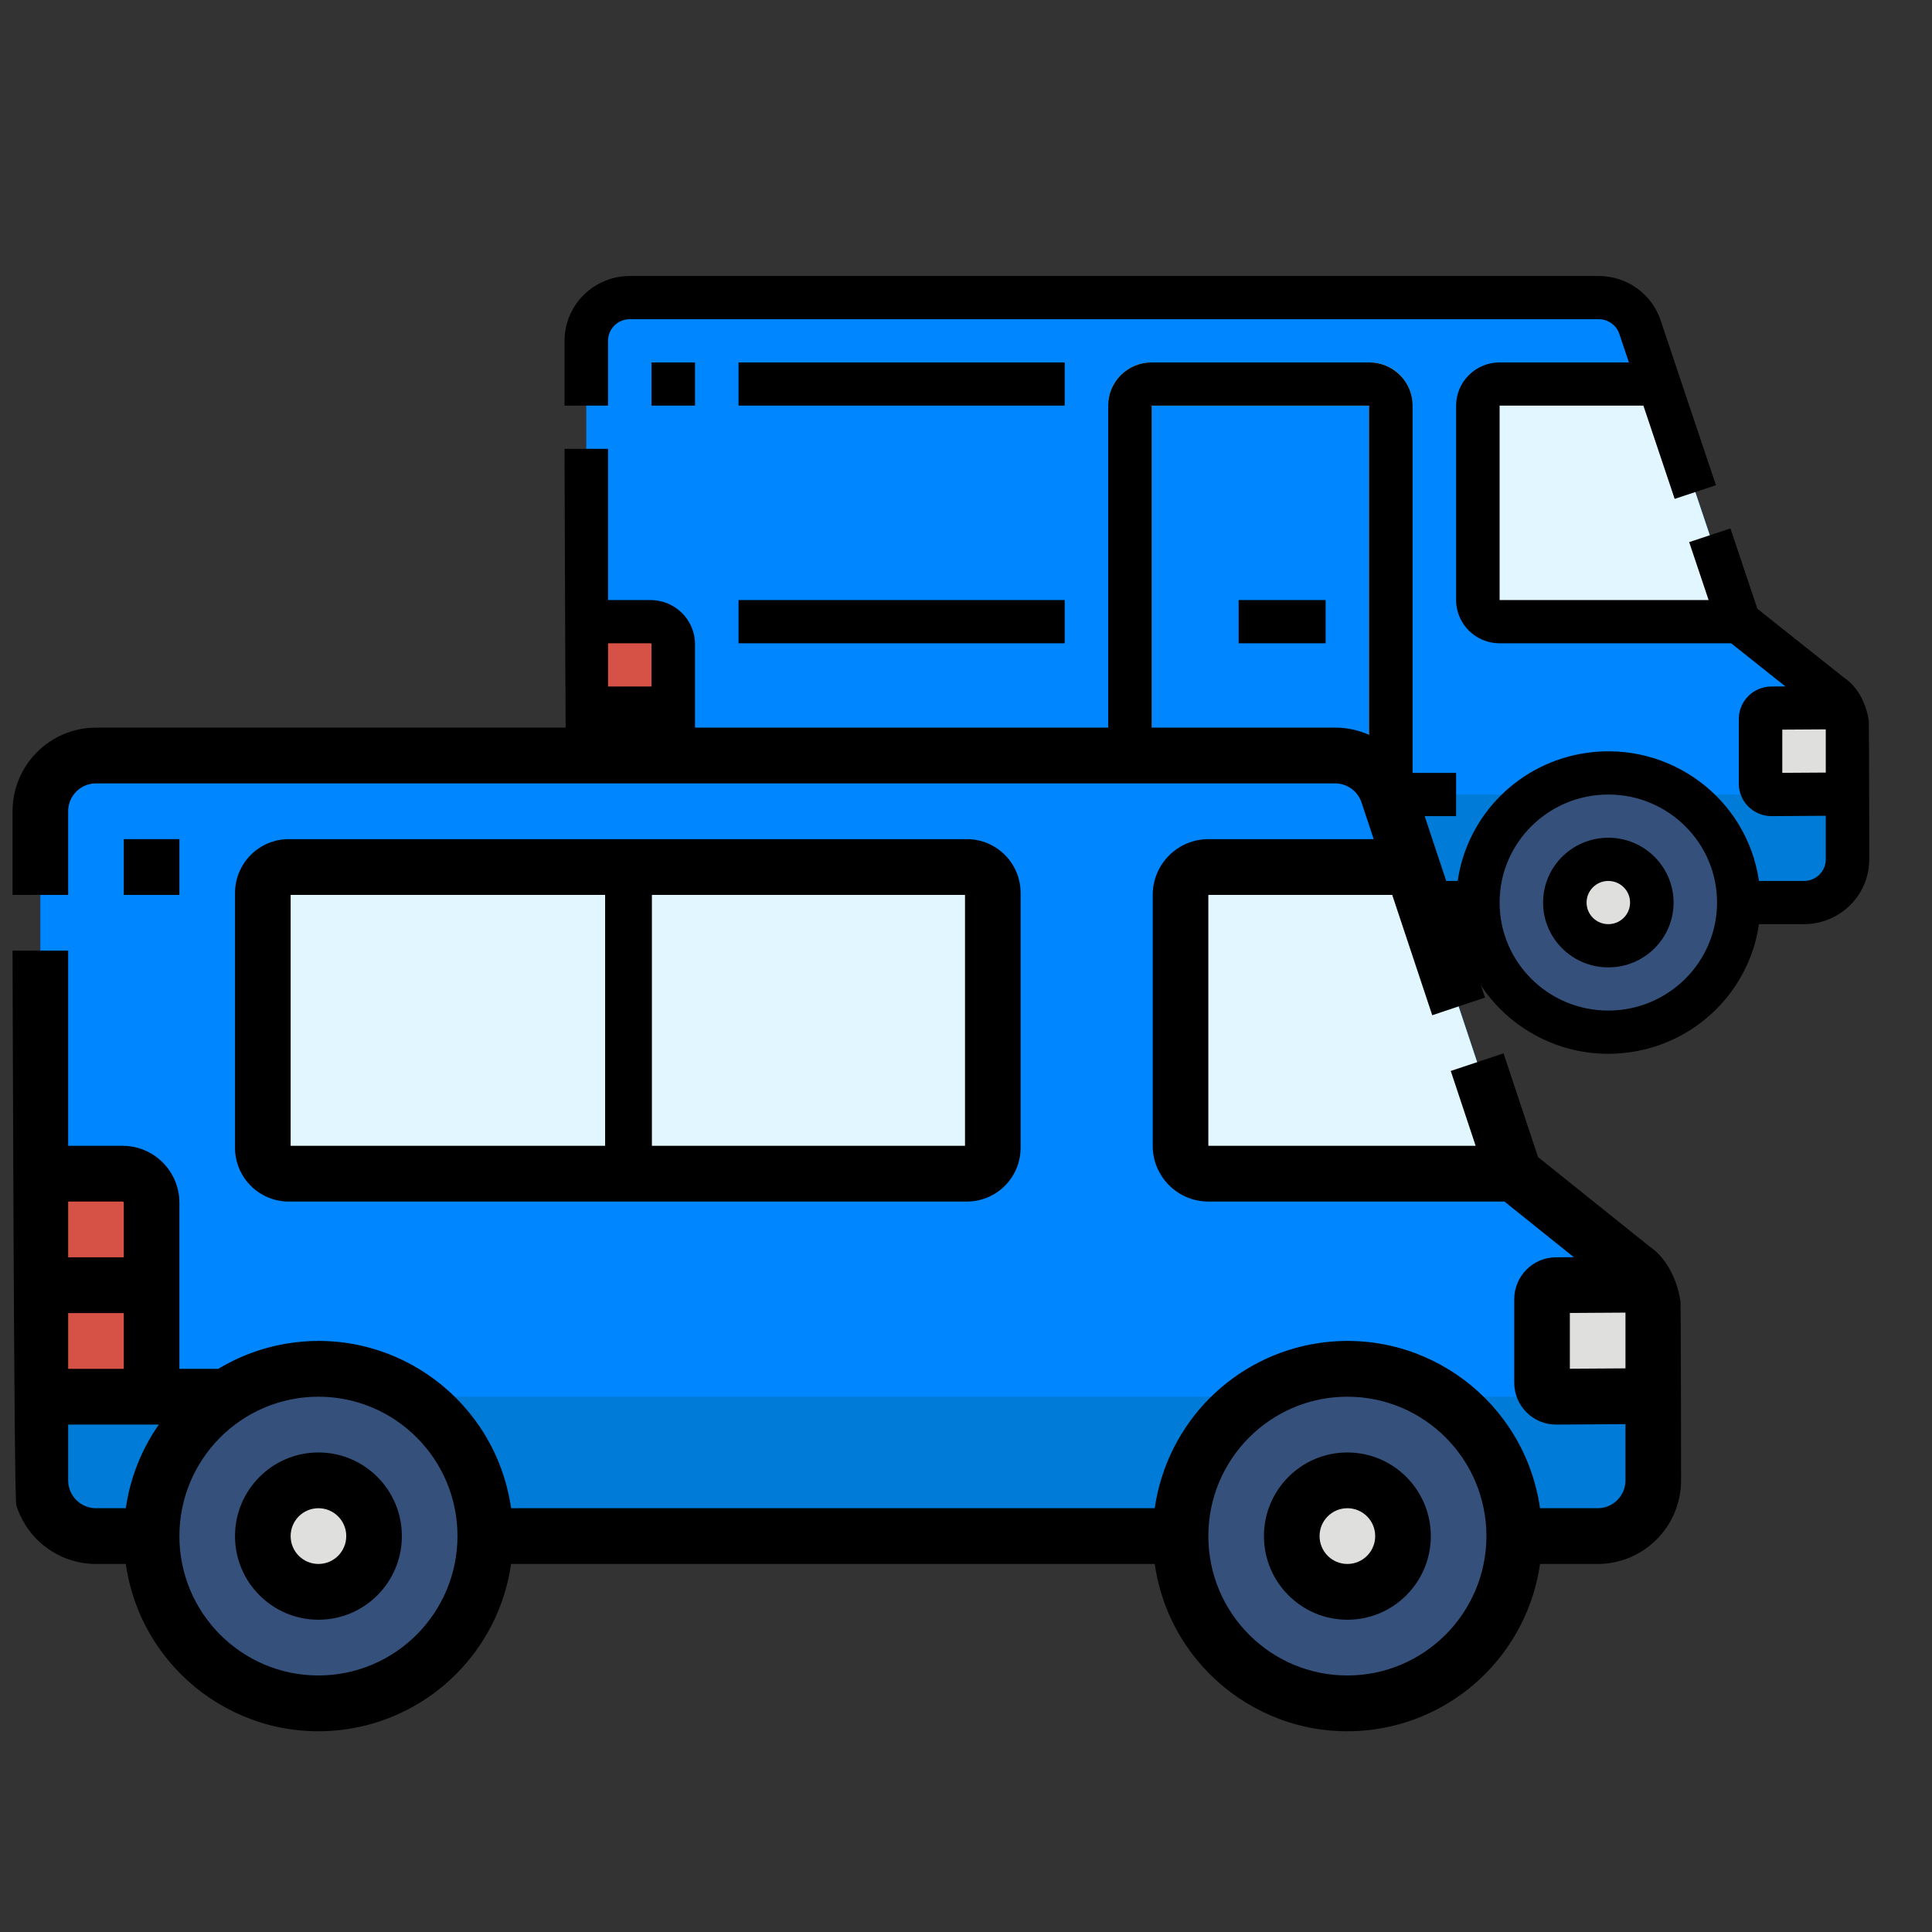 <svg width="154" height="154" viewBox="0 0 154 154" fill="none" xmlns="http://www.w3.org/2000/svg">
<rect x="0" y="0" width="154" height="154" fill="#333333" stroke="none"/>
<g clip-path="url(#clip0)">
<path d="M147.267 58.099V68.498C147.267 70.401 145.715 71.943 143.8 71.943H50.2C48.285 71.943 46.733 70.401 46.733 68.498V27.166C46.733 25.264 48.285 23.722 50.2 23.722H127.435C128.928 23.722 130.252 24.672 130.724 26.077L132.245 30.611L138.6 49.555L145.967 55.41C146.788 56.064 147.267 57.053 147.267 58.099Z" fill="#0086FF"/>
<path d="M46.733 63.332H147.267V68.498C147.267 70.401 145.715 71.943 143.8 71.943H50.2C48.285 71.943 46.733 70.401 46.733 68.498V63.332Z" fill="#007CD8"/>
<path d="M64.067 82.276C69.81 82.276 74.466 77.65 74.466 71.943C74.466 66.236 69.81 61.61 64.067 61.61C58.323 61.61 53.666 66.236 53.666 71.943C53.666 77.65 58.323 82.276 64.067 82.276Z" fill="#34507B"/>
<path d="M64.067 75.387C65.981 75.387 67.533 73.845 67.533 71.943C67.533 70.04 65.981 68.498 64.067 68.498C62.152 68.498 60.6 70.04 60.6 71.943C60.6 73.845 62.152 75.387 64.067 75.387Z" fill="#DFDFDD"/>
<path d="M128.2 82.276C133.944 82.276 138.6 77.65 138.6 71.943C138.6 66.236 133.944 61.61 128.2 61.61C122.456 61.61 117.8 66.236 117.8 71.943C117.8 77.65 122.456 82.276 128.2 82.276Z" fill="#34507B"/>
<path d="M128.2 75.387C130.115 75.387 131.667 73.845 131.667 71.943C131.667 70.04 130.115 68.498 128.2 68.498C126.285 68.498 124.733 70.04 124.733 71.943C124.733 73.845 126.285 75.387 128.2 75.387Z" fill="#DFDFDD"/>
<path d="M138.6 49.555H119.533C118.575 49.555 117.8 48.784 117.8 47.833V32.333C117.8 31.381 118.575 30.611 119.533 30.611H132.245L138.6 49.555Z" fill="#E1F6FF"/>
<path d="M147.267 58.099V63.293L141.2 63.332C140.721 63.332 140.333 62.947 140.333 62.471V57.304C140.333 56.829 140.721 56.443 141.2 56.443L146.82 56.409C147.113 56.925 147.267 57.507 147.267 58.099Z" fill="#DFDFDD"/>
<path d="M53.667 63.332H46.733V49.555H51.862C52.859 49.555 53.667 50.358 53.667 51.348V63.332Z" fill="#D65246"/>
<path d="M112.6 71.943H109.133V32.333H91.8V71.943H88.334V32.333C88.336 30.432 89.887 28.891 91.8 28.889H109.133C111.047 28.891 112.598 30.432 112.6 32.333V71.943Z" fill="#F99E0C"/>
<path d="M64.067 66.776C61.196 66.776 58.867 69.09 58.867 71.943C58.867 74.795 61.196 77.109 64.067 77.109C66.938 77.109 69.267 74.795 69.267 71.943C69.264 69.09 66.938 66.778 64.067 66.776ZM64.067 73.665C63.109 73.665 62.333 72.894 62.333 71.943C62.333 70.991 63.109 70.221 64.067 70.221C65.024 70.221 65.8 70.991 65.8 71.943C65.8 72.894 65.024 73.665 64.067 73.665ZM128.2 66.776C125.329 66.776 123 69.09 123 71.943C123 74.795 125.329 77.109 128.2 77.109C131.071 77.109 133.4 74.795 133.4 71.943C133.398 69.09 131.071 66.778 128.2 66.776ZM128.2 73.665C127.242 73.665 126.467 72.894 126.467 71.943C126.467 70.991 127.242 70.221 128.2 70.221C129.158 70.221 129.933 70.991 129.933 71.943C129.933 72.894 129.158 73.665 128.2 73.665ZM84.867 32.333H58.867V28.889H84.867V32.333ZM55.4 32.333H51.933V28.889H55.4V32.333ZM148.957 57.44C148.954 57.425 148.952 57.412 148.95 57.397C148.781 56.181 148.112 54.768 147.05 54.065L140.082 48.528L137.933 42.121L134.644 43.211L136.195 47.832H119.533V32.333H130.995L133.489 39.766L136.778 38.677L132.369 25.533C131.66 23.421 129.673 21.998 127.435 22H50.2C47.329 22.002 45.002 24.314 45 27.166V32.333H48.467V27.166C48.467 26.215 49.242 25.444 50.2 25.444H127.435C128.181 25.444 128.844 25.918 129.08 26.622L129.84 28.889H119.533C117.62 28.891 116.069 30.432 116.067 32.333V47.832C116.069 49.733 117.62 51.275 119.533 51.277H137.991L142.316 54.715L141.2 54.721C139.766 54.723 138.602 55.879 138.6 57.304V62.471C138.602 63.9 139.772 65.056 141.211 65.054L145.533 65.026V68.498C145.533 69.45 144.758 70.221 143.8 70.221H140.208C139.252 63.631 133.101 59.061 126.469 60.01C121.143 60.772 116.959 64.929 116.192 70.221H112.6V65.054H116.067V61.61H112.6V32.333C112.598 30.432 111.047 28.891 109.133 28.889H91.8C89.887 28.891 88.335 30.432 88.333 32.333V61.61H76.2V65.054H88.333V70.221H76.074C75.121 63.635 68.976 59.063 62.346 60.01C60.747 60.239 59.209 60.783 57.825 61.61H55.4V51.348C55.398 49.408 53.814 47.835 51.862 47.832H48.467V35.777H45C45 35.777 45.082 69.549 45.234 70.033C45.912 72.192 47.925 73.663 50.2 73.665H52.059C53.014 80.254 59.166 84.825 65.798 83.875C71.124 83.113 75.307 78.956 76.074 73.665H116.192C117.148 80.254 123.299 84.825 129.931 83.875C135.257 83.113 139.441 78.956 140.208 73.665H143.8C146.671 73.661 148.996 71.351 149 68.498C149 68.498 148.987 57.681 148.961 57.474C148.959 57.462 148.959 57.451 148.957 57.44ZM48.467 51.277H51.862C51.901 51.277 51.933 51.309 51.933 51.348V54.721H48.467V51.277ZM48.467 58.165H51.933V61.61H48.467V58.165ZM52.059 70.221H50.2C49.242 70.221 48.467 69.45 48.467 68.498V65.054H54.117C53.034 66.591 52.328 68.363 52.059 70.221ZM64.067 80.553C59.281 80.553 55.4 76.698 55.4 71.943C55.4 67.187 59.281 63.332 64.067 63.332C68.853 63.332 72.733 67.187 72.733 71.943C72.729 76.696 68.851 80.549 64.067 80.553ZM109.133 70.221H91.8V32.333H109.133V70.221ZM128.2 80.553C123.414 80.553 119.533 76.698 119.533 71.943C119.533 67.187 123.414 63.332 128.2 63.332C132.986 63.332 136.867 67.187 136.867 71.943C136.862 76.696 132.984 80.549 128.2 80.553ZM145.533 61.582L142.067 61.603V58.159L145.533 58.137V61.582ZM58.867 47.832H84.867V51.277H58.867V47.832ZM105.667 51.277H98.733V47.832H105.667V51.277Z" fill="black"/>
</g>
<g clip-path="url(#clip1)">
<path d="M131.783 104.579V117.998C131.783 120.453 129.8 122.442 127.35 122.442H7.65C5.201 122.442 3.217 120.453 3.217 117.998V64.666C3.217 62.211 5.201 60.222 7.65 60.222H106.422C108.331 60.222 110.024 61.447 110.628 63.261L112.573 69.111L120.7 93.554L130.121 101.11C131.171 101.954 131.783 103.229 131.783 104.579Z" fill="#0086FF"/>
<path d="M3.217 111.331H131.783V117.998C131.783 120.453 129.8 122.442 127.35 122.442H7.65C5.201 122.442 3.217 120.453 3.217 117.998V111.331Z" fill="#007CD8"/>
<path d="M25.384 135.775C32.729 135.775 38.684 129.806 38.684 122.442C38.684 115.079 32.729 109.109 25.384 109.109C18.038 109.109 12.084 115.079 12.084 122.442C12.084 129.806 18.038 135.775 25.384 135.775Z" fill="#34507B"/>
<path d="M25.384 126.887C27.832 126.887 29.817 124.897 29.817 122.442C29.817 119.988 27.832 117.998 25.384 117.998C22.935 117.998 20.95 119.988 20.95 122.442C20.95 124.897 22.935 126.887 25.384 126.887Z" fill="#DFDFDD"/>
<path d="M107.4 135.775C114.745 135.775 120.7 129.806 120.7 122.442C120.7 115.079 114.745 109.109 107.4 109.109C100.055 109.109 94.1 115.079 94.1 122.442C94.1 129.806 100.055 135.775 107.4 135.775Z" fill="#34507B"/>
<path d="M107.4 126.887C109.849 126.887 111.833 124.897 111.833 122.442C111.833 119.988 109.849 117.998 107.4 117.998C104.952 117.998 102.967 119.988 102.967 122.442C102.967 124.897 104.952 126.887 107.4 126.887Z" fill="#DFDFDD"/>
<path d="M120.7 93.554H96.317C95.092 93.554 94.1 92.56 94.1 91.332V71.333C94.1 70.105 95.092 69.111 96.317 69.111H112.573L120.7 93.554Z" fill="#E1F6FF"/>
<path d="M131.784 104.579V111.281L124.025 111.331C123.413 111.331 122.917 110.834 122.917 110.22V103.554C122.917 102.94 123.413 102.443 124.025 102.443L131.213 102.398C131.587 103.065 131.784 103.815 131.784 104.579Z" fill="#DFDFDD"/>
<path d="M12.084 111.331H3.217V93.554H9.775C11.05 93.554 12.084 94.59 12.084 95.868V111.331Z" fill="#D65246"/>
<path d="M25.383 115.776C21.712 115.776 18.733 118.762 18.733 122.442C18.733 126.123 21.712 129.109 25.383 129.109C29.055 129.109 32.033 126.123 32.033 122.442C32.031 118.762 29.055 115.779 25.383 115.776ZM25.383 124.664C24.159 124.664 23.167 123.67 23.167 122.442C23.167 121.214 24.159 120.22 25.383 120.22C26.608 120.22 27.6 121.214 27.6 122.442C27.6 123.67 26.608 124.664 25.383 124.664Z" fill="black"/>
<path d="M107.4 115.776C103.729 115.776 100.75 118.762 100.75 122.442C100.75 126.123 103.729 129.109 107.4 129.109C111.071 129.109 114.05 126.123 114.05 122.442C114.047 118.762 111.071 115.779 107.4 115.776ZM107.4 124.664C106.175 124.664 105.183 123.67 105.183 122.442C105.183 121.214 106.175 120.22 107.4 120.22C108.625 120.22 109.617 121.214 109.617 122.442C109.617 123.67 108.625 124.664 107.4 124.664Z" fill="black"/>
<path d="M133.95 103.773C133.947 103.76 133.947 103.743 133.945 103.729C133.942 103.71 133.939 103.693 133.936 103.673C133.72 102.104 132.864 100.282 131.506 99.374L122.595 92.229L119.847 83.963L115.64 85.368L117.624 91.332H96.317V71.333H110.974L114.164 80.924L118.37 79.519L112.731 62.558C111.825 59.833 109.284 57.997 106.422 58H7.65C3.979 58.003 1.003 60.986 1 64.666V71.333H5.433V64.666C5.433 63.439 6.425 62.444 7.65 62.444H106.422C107.375 62.444 108.223 63.055 108.525 63.964L109.498 66.889H96.317C93.87 66.891 91.886 68.88 91.883 71.333V91.332C91.886 93.785 93.87 95.774 96.317 95.776H119.921L125.452 100.212L124.025 100.221C122.191 100.224 120.703 101.715 120.7 103.554V110.22C120.703 112.065 122.199 113.556 124.039 113.554L129.567 113.518V117.998C129.567 119.226 128.575 120.22 127.35 120.22H122.756C121.534 111.718 113.668 105.821 105.186 107.046C98.375 108.029 93.025 113.393 92.044 120.22H87.45H83.017H60.85H56.417H40.739C39.52 111.723 31.662 105.823 23.183 107.046C21.138 107.34 19.171 108.043 17.401 109.109H14.3V95.868C14.297 93.365 12.272 91.335 9.775 91.332H5.433V75.777H1C1 75.777 1.105 119.353 1.299 119.978C2.167 122.764 4.738 124.662 7.65 124.664H10.027C11.249 133.167 19.116 139.064 27.597 137.839C34.408 136.856 39.758 131.492 40.739 124.664H92.044C93.266 133.167 101.132 139.064 109.614 137.839C116.425 136.856 121.775 131.492 122.756 124.664H127.35C131.021 124.659 133.994 121.678 134 117.998C134 117.998 133.983 104.04 133.95 103.773ZM5.433 95.776H9.775C9.825 95.776 9.867 95.818 9.867 95.868V100.221H5.433V95.776ZM5.433 104.665H9.867V109.109H5.433V104.665ZM10.027 120.22H7.65C6.425 120.22 5.433 119.226 5.433 117.998V113.554H12.66C11.274 115.537 10.371 117.823 10.027 120.22ZM25.383 133.553C19.263 133.553 14.3 128.578 14.3 122.442C14.3 116.306 19.263 111.331 25.383 111.331C31.504 111.331 36.467 116.306 36.467 122.442C36.461 128.575 31.501 133.547 25.383 133.553ZM107.4 133.553C101.279 133.553 96.317 128.578 96.317 122.442C96.317 116.306 101.279 111.331 107.4 111.331C113.521 111.331 118.483 116.306 118.483 122.442C118.478 128.575 113.518 133.547 107.4 133.553ZM129.567 109.073L125.133 109.101V104.657L129.567 104.629V109.073Z" fill="black"/>
<path d="M14.3 66.888H9.867V71.333H14.3V66.888Z" fill="black"/>
<path d="M78.395 70.111H22.335V92.31H78.395V70.111Z" fill="#E1F6FF"/>
<path d="M77.07 66.888H23.017C20.651 66.888 18.733 68.811 18.733 71.183V91.482C18.733 93.854 20.651 95.776 23.017 95.776H77.07C79.437 95.776 81.354 93.854 81.354 91.482V71.183C81.354 68.811 79.437 66.888 77.07 66.888ZM23.167 71.333H76.921V91.332H23.167V71.333Z" fill="black"/>
<rect x="48.234" y="70.5" width="3.729" height="21.25" fill="black"/>
</g>
<defs>
<clipPath id="clip0">
<rect width="104" height="62" fill="white" transform="translate(45 22)"/>
</clipPath>
<clipPath id="clip1">
<rect width="133" height="80" fill="white" transform="translate(1 58)"/>
</clipPath>
</defs>
</svg>
